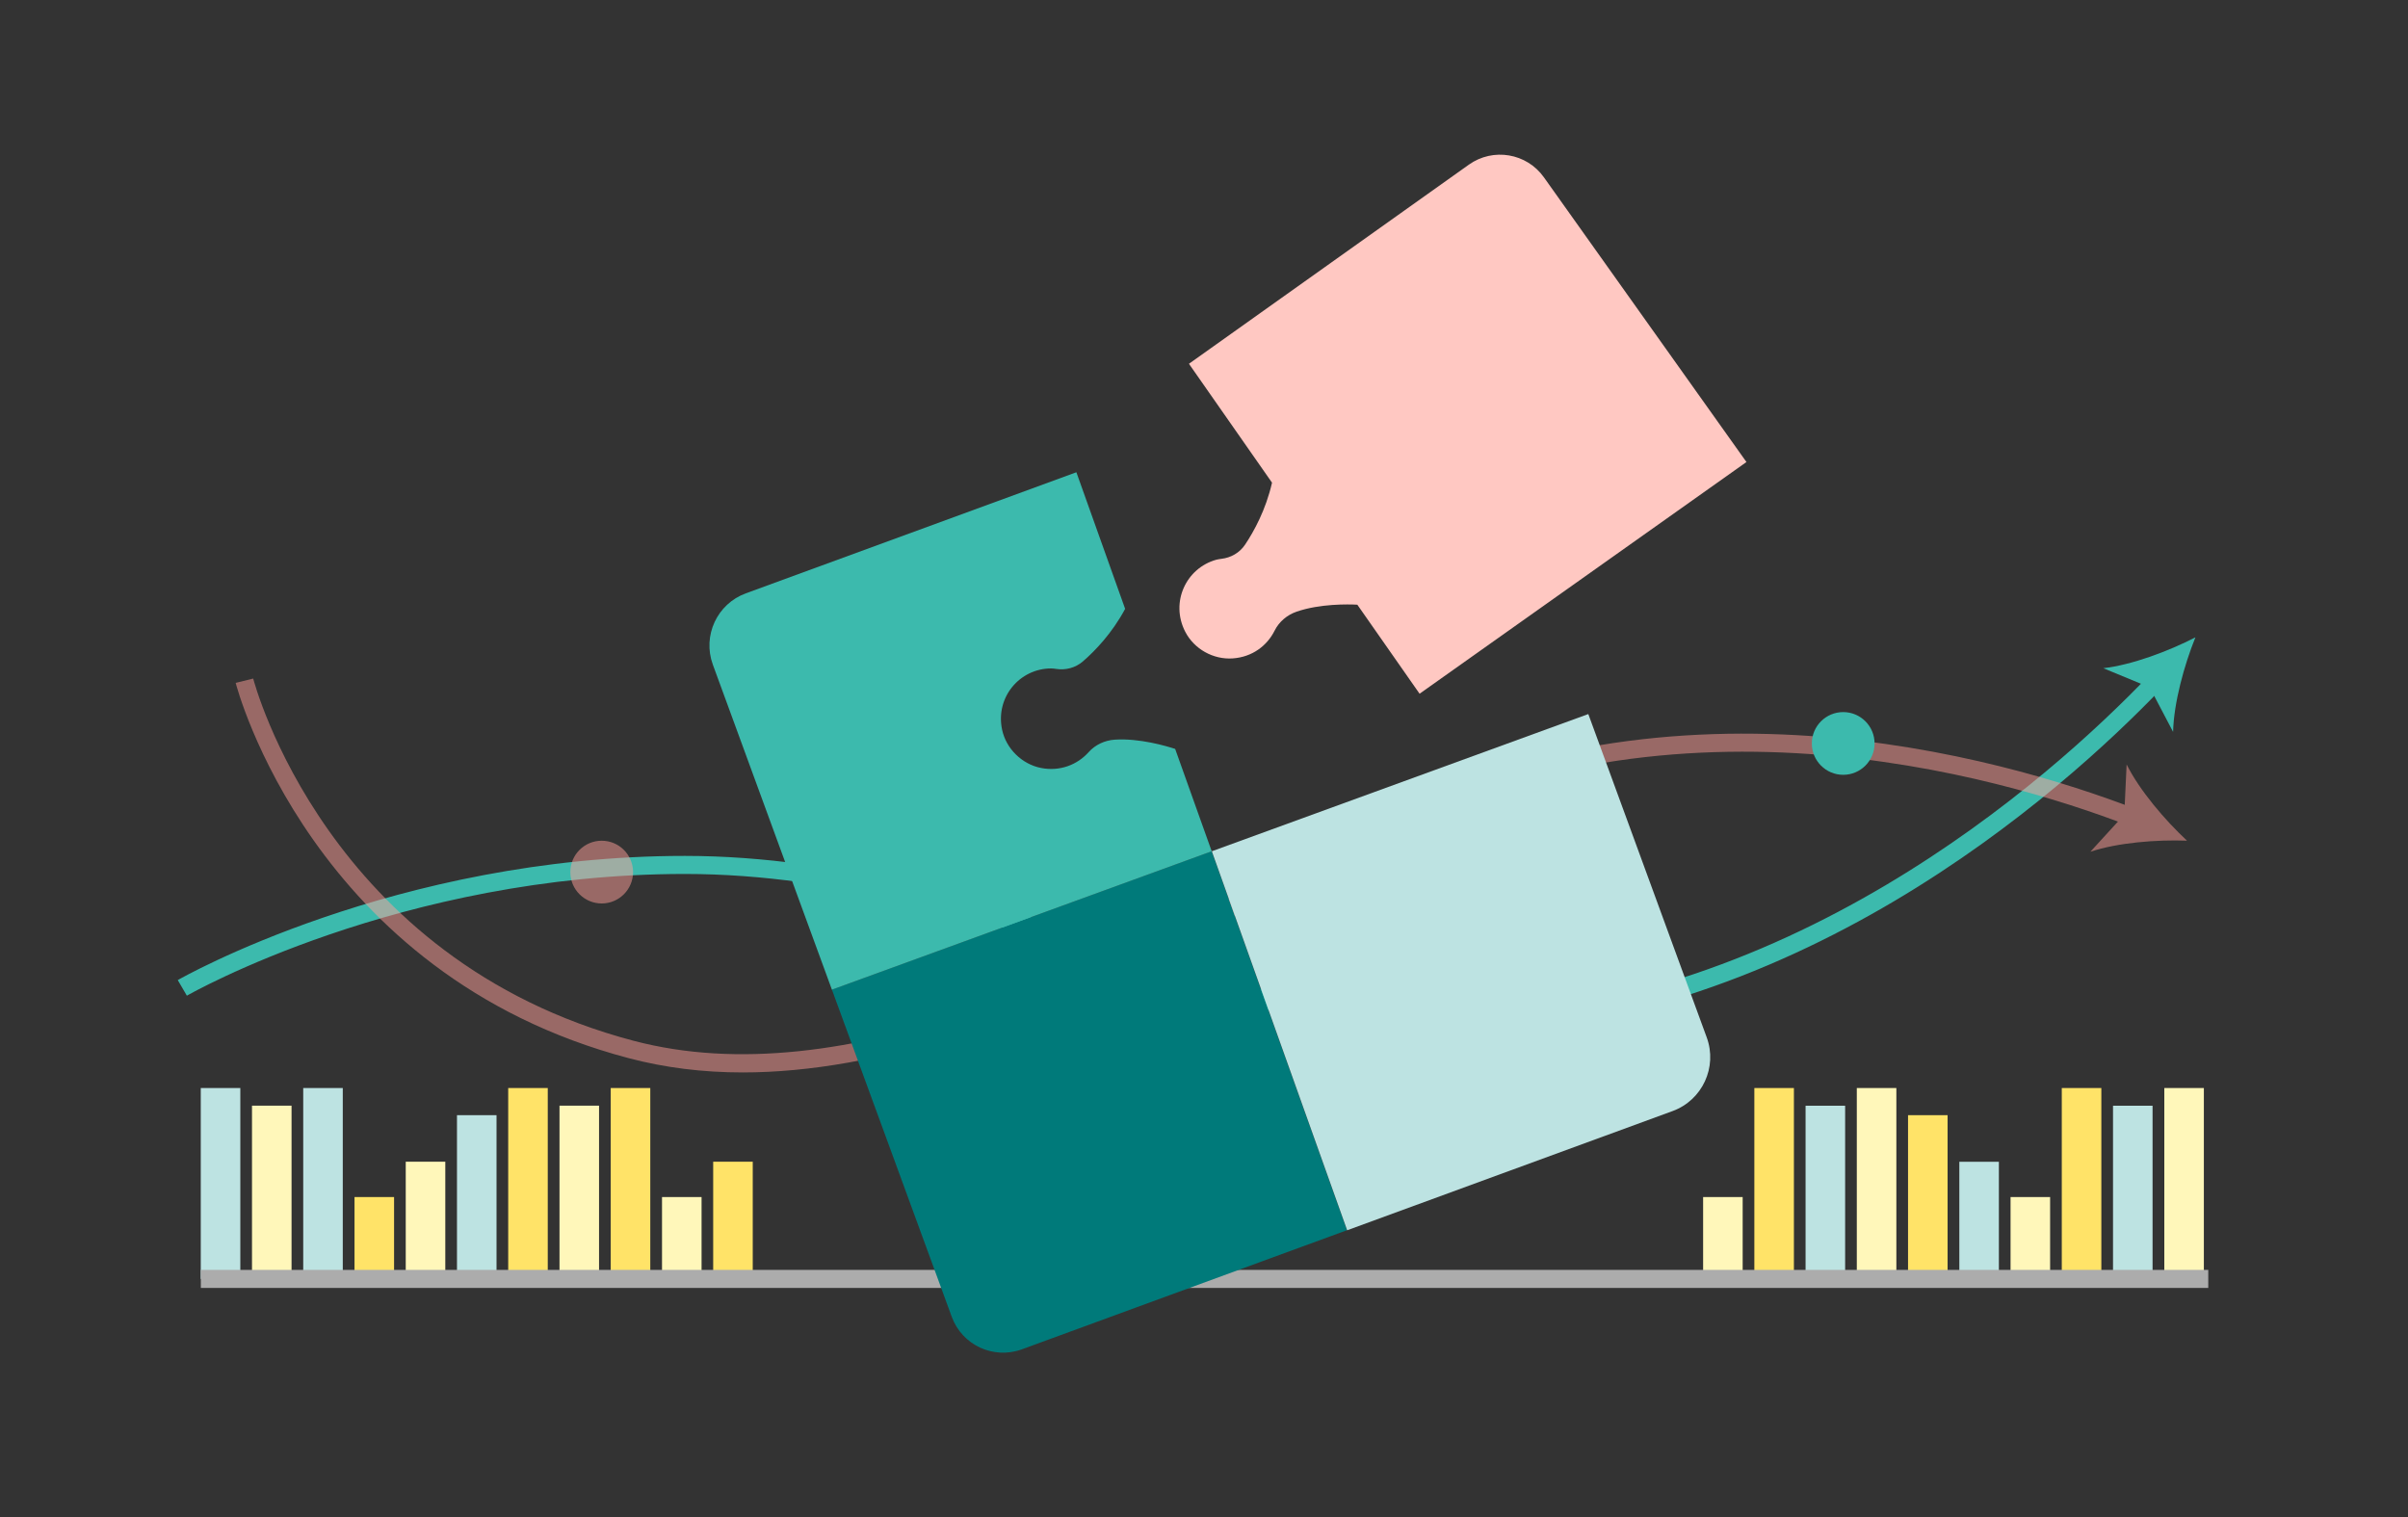 <?xml version="1.0" encoding="UTF-8"?><svg id="_圖層_1" xmlns="http://www.w3.org/2000/svg" viewBox="0 0 400 252"><rect x="0" y="0" width="400" height="252" fill="#333333" stroke="none"/><defs><style>.cls-1{opacity:.5;}.cls-2{fill:#3cbaad;}.cls-2,.cls-3,.cls-4,.cls-5,.cls-6,.cls-7,.cls-8,.cls-9{stroke-width:0px;}.cls-3{fill:#bde3e2;}.cls-4{fill:#acacac;}.cls-5{fill:#ffe368;}.cls-6{fill:#ffa099;}.cls-7{fill:#fff7ba;}.cls-8{fill:#ffc8c2;}.cls-9{fill:#007a7a;}</style></defs><rect class="cls-7" x="282.91" y="198.85" width="6.57" height="13.6"/><rect class="cls-5" x="291.42" y="180.74" width="6.57" height="31.71"/><rect class="cls-7" x="308.44" y="180.74" width="6.57" height="31.71"/><rect class="cls-3" x="299.93" y="183.68" width="6.57" height="28.78"/><rect class="cls-5" x="316.95" y="185.25" width="6.57" height="27.2"/><rect class="cls-3" x="325.47" y="192.99" width="6.57" height="19.47"/><rect class="cls-7" x="333.98" y="198.85" width="6.57" height="13.6"/><rect class="cls-5" x="342.49" y="180.74" width="6.57" height="31.71"/><rect class="cls-7" x="359.52" y="180.74" width="6.57" height="31.71"/><rect class="cls-3" x="351" y="183.68" width="6.57" height="28.78"/><rect class="cls-5" x="118.48" y="192.99" width="6.57" height="19.47" transform="translate(243.52 405.44) rotate(-180)"/><rect class="cls-7" x="109.96" y="198.85" width="6.57" height="13.6" transform="translate(226.5 411.3) rotate(-180)"/><rect class="cls-5" x="101.45" y="180.74" width="6.57" height="31.71" transform="translate(209.47 393.19) rotate(-180)"/><rect class="cls-5" x="84.43" y="180.74" width="6.57" height="31.71" transform="translate(175.42 393.19) rotate(-180)"/><rect class="cls-7" x="92.94" y="183.68" width="6.57" height="28.78" transform="translate(192.45 396.13) rotate(-180)"/><rect class="cls-3" x="75.92" y="185.25" width="6.57" height="27.2" transform="translate(158.4 397.7) rotate(-180)"/><rect class="cls-7" x="67.4" y="192.99" width="6.57" height="19.47" transform="translate(141.37 405.44) rotate(-180)"/><rect class="cls-5" x="58.89" y="198.85" width="6.57" height="13.6" transform="translate(124.35 411.3) rotate(-180)"/><rect class="cls-3" x="50.38" y="180.74" width="6.57" height="31.71" transform="translate(107.32 393.19) rotate(-180)"/><rect class="cls-3" x="33.36" y="180.74" width="6.57" height="31.71" transform="translate(73.28 393.19) rotate(-180)"/><rect class="cls-7" x="41.87" y="183.68" width="6.57" height="28.78" transform="translate(90.3 396.13) rotate(-180)"/><path class="cls-2" d="m238.26,172.09c-15.78,0-33.34-5.72-51.95-11.77-21.8-7.1-46.51-15.14-72.54-15.14-47.31,0-82.38,20.02-82.73,20.22l-1.51-2.59c.35-.21,36.08-20.63,84.23-20.63,26.5,0,51.45,8.12,73.46,15.29,18.37,5.98,35.72,11.62,51.02,11.62,57.98,0,102.32-39.76,118.7-56.85l2.17,2.07c-16.64,17.37-61.72,57.78-120.86,57.78Z"/><path class="cls-2" d="m364.69,105.87c-1.88,4.63-3.6,10.93-3.71,15.71l-3.88-7.39-7.71-3.19c4.75-.54,10.86-2.84,15.3-5.13Z"/><g class="cls-1"><path class="cls-6" d="m123.42,178.15c-6.69,0-12.98-.79-18.94-2.36-52.72-13.9-65.21-61.86-65.33-62.35l2.91-.72c.12.47,12.22,46.73,63.18,60.17,34.65,9.13,77.64-11.21,118.94-34.56,51.46-29.09,108.38-12.48,130.47-3.99l-1.08,2.8c-21.69-8.34-77.57-24.66-127.92,3.8-27.22,15.39-47.38,24.84-65.37,30.65-13.55,4.38-25.75,6.55-36.88,6.56Z"/><path class="cls-6" d="m363.28,139.64c-3.66-3.4-7.89-8.37-10.02-12.65l-.39,8.34-5.63,6.16c4.53-1.52,11.04-2.03,16.03-1.84Z"/></g><rect class="cls-4" x="33.36" y="210.95" width="333.46" height="3"/><path class="cls-9" d="m138.19,164.39l19.91,54.36c1.72,4.7,6.93,7.12,11.64,5.4l54.01-19.79-22.48-62.96-63.09,22.99Z"/><path class="cls-3" d="m263.83,118.62l-62.53,22.79,22.48,62.96,54.05-19.8c4.95-1.81,7.49-7.29,5.68-12.24l-19.67-53.71Z"/><path class="cls-2" d="m195.22,124.41c-1.43-.47-5.95-1.81-10.04-1.54-1.66.11-3.24.84-4.35,2.08-1.87,2.09-4.77,3.24-7.91,2.62s-5.79-3.18-6.46-6.36c-1.14-5.39,2.93-10.16,8.13-10.17.25,0,.55.03.86.08,1.58.24,3.2-.19,4.41-1.23,1.96-1.69,4.83-4.63,7.04-8.75l-8.1-22.69-54.9,20.11c-4.79,1.75-7.24,7.05-5.49,11.84l19.78,54,63.09-22.99-6.07-17Z"/><path class="cls-8" d="m290.1,76.74l-33.64-47.29c-2.86-4.02-8.44-4.96-12.46-2.1l-46.5,33.08,13.8,19.75c-1.04,4.56-3.04,8.15-4.48,10.3-.89,1.33-2.34,2.17-3.93,2.35-.31.04-.61.09-.85.15-5.01,1.39-7.68,7.06-5.16,11.96,1.49,2.89,4.67,4.66,7.91,4.43s5.69-2.11,6.94-4.61c.74-1.49,2.08-2.61,3.65-3.15,3.87-1.34,8.58-1.24,10.09-1.16l10.34,14.79,54.3-38.49Z"/><g class="cls-1"><circle class="cls-6" cx="99.95" cy="144.87" r="5.21"/></g><circle class="cls-2" cx="306.18" cy="123.5" r="5.21"/></svg>
